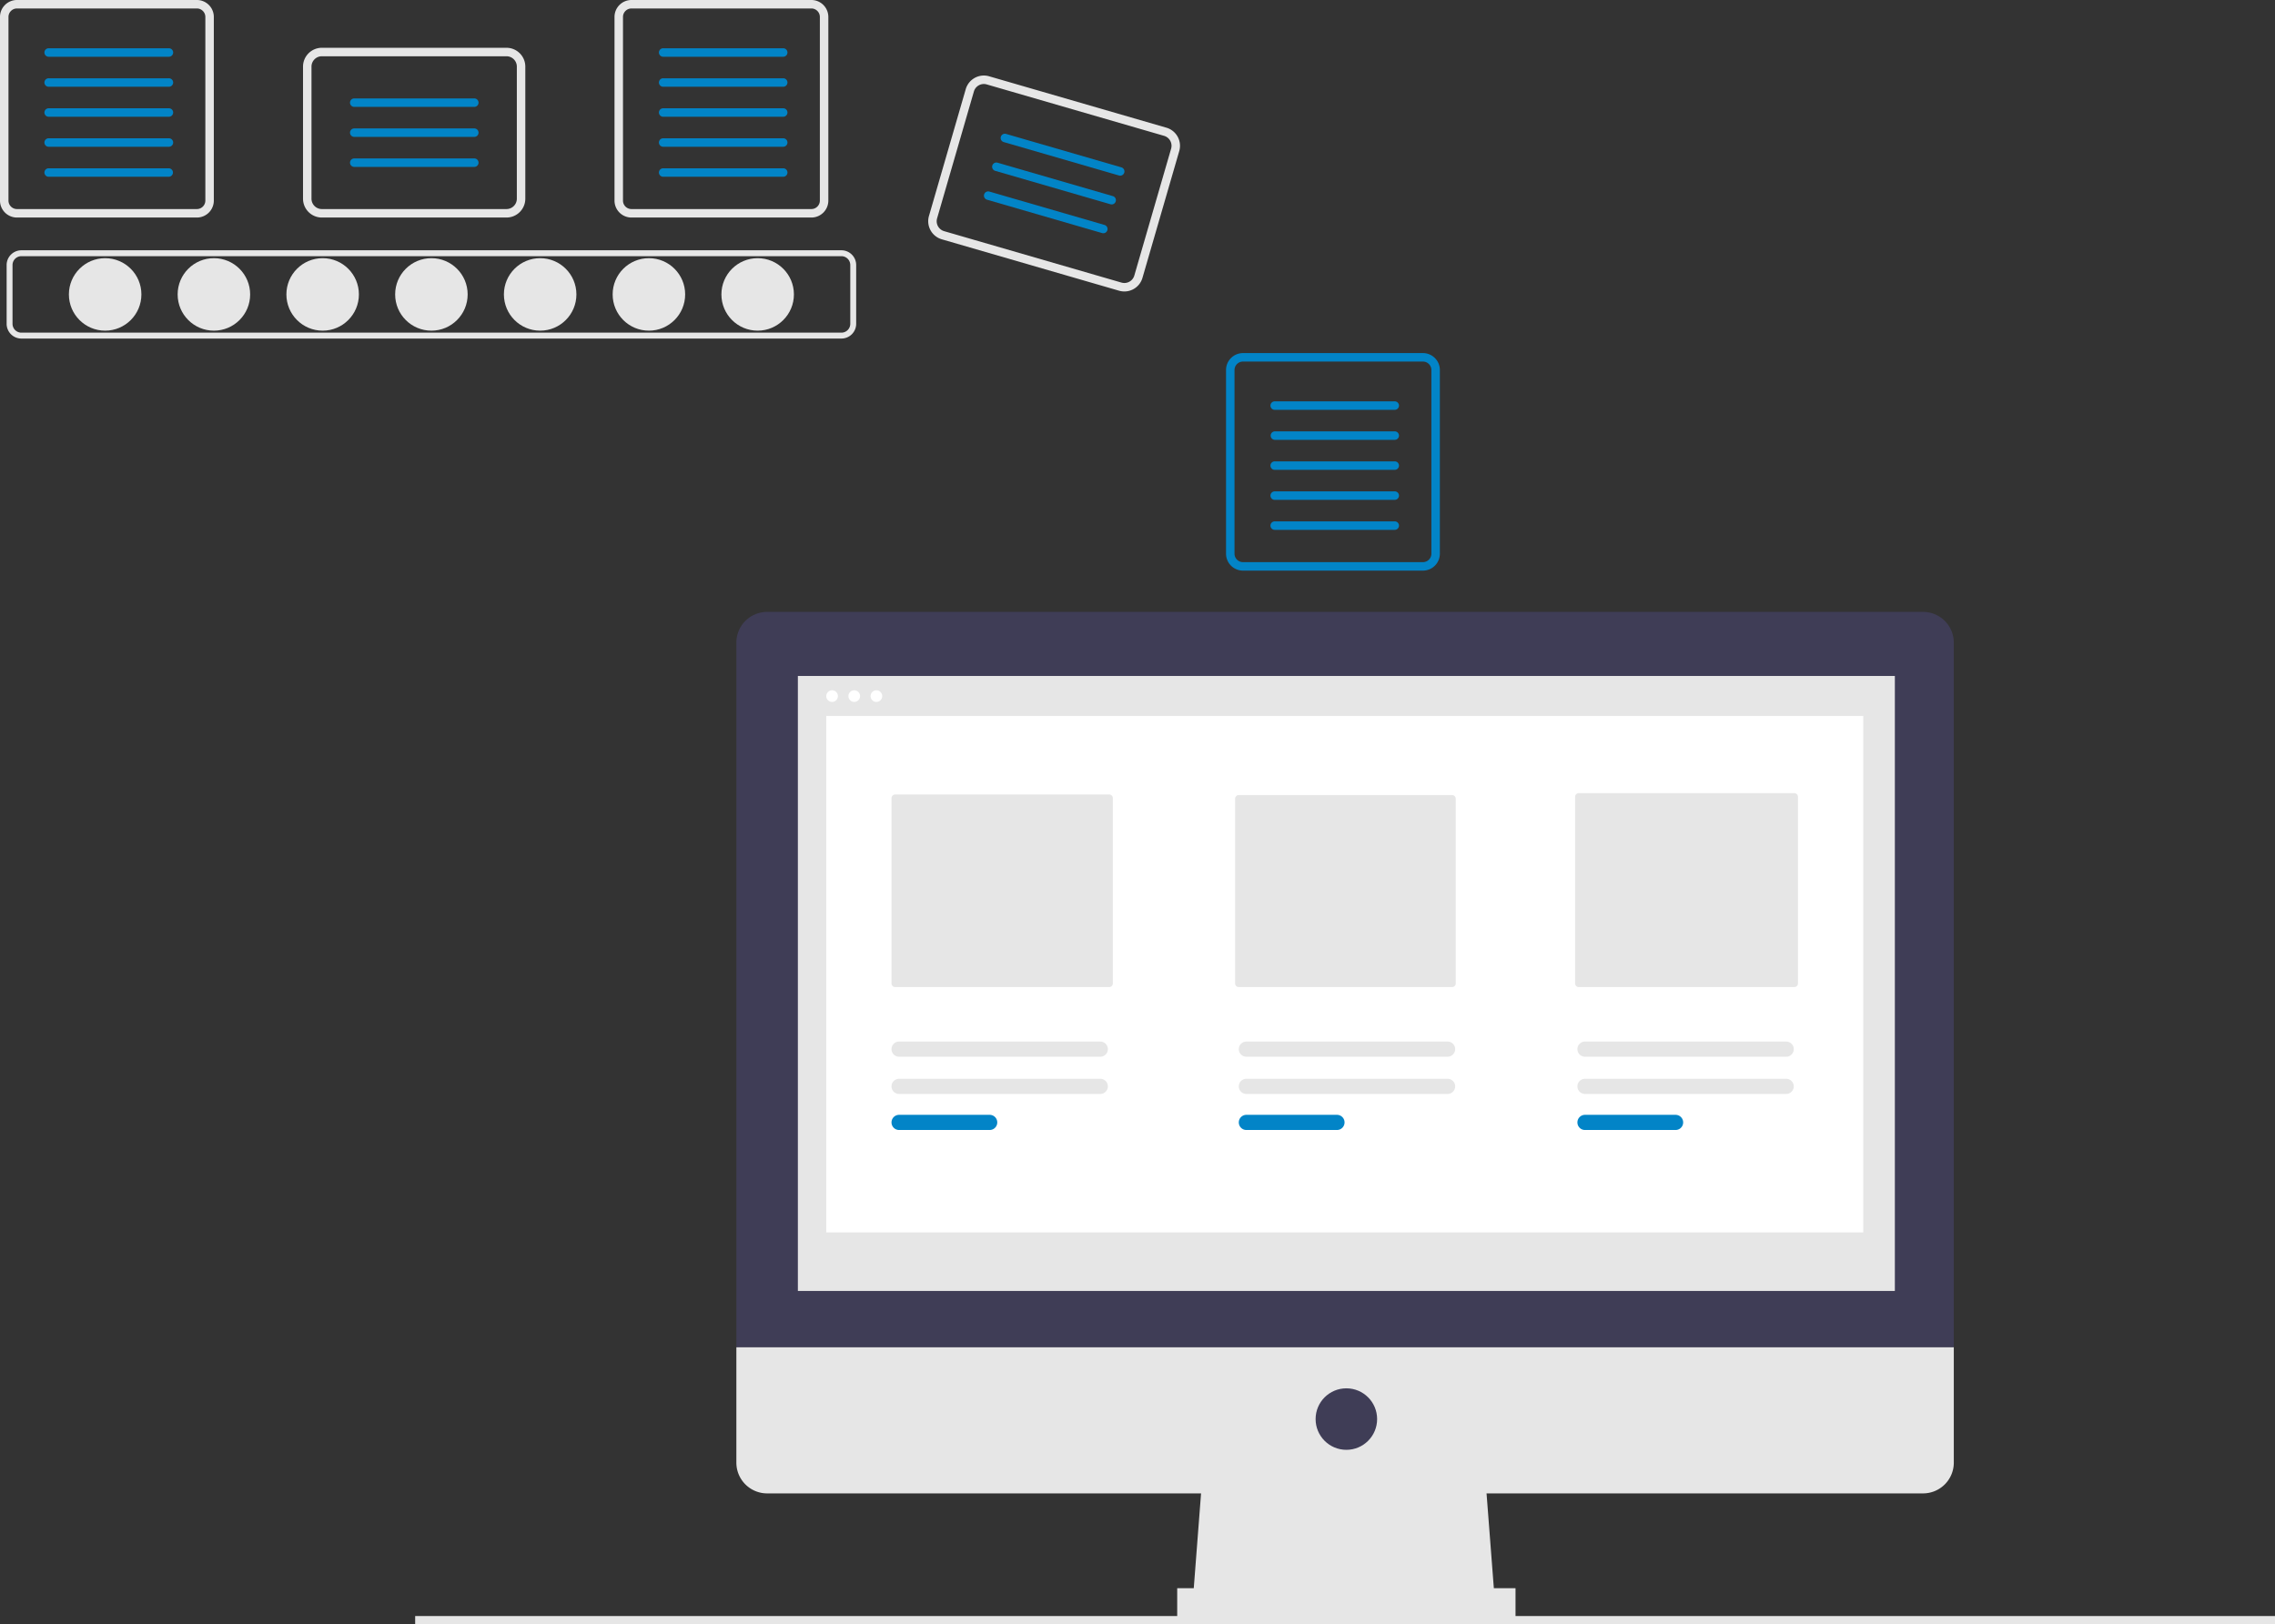 <svg xmlns="http://www.w3.org/2000/svg" width="855.418" height="610.775"
    viewBox="0 0 855.418 610.775" xmlns:xlink="http://www.w3.org/1999/xlink" role="img"
    artist="Katerina Limpitsouni" source="https://undraw.co/">
    <rect x="0" y="0" width="855.418" height="610.775" fill="#333333" stroke="none"/>
    <circle cx="39.536" cy="110.727" r="13.631" fill="#e6e6e6" />
    <circle cx="80.428" cy="110.727" r="13.631" fill="#e6e6e6" />
    <circle cx="121.319" cy="110.727" r="13.631" fill="#e6e6e6" />
    <circle cx="162.211" cy="110.727" r="13.631" fill="#e6e6e6" />
    <circle cx="203.103" cy="110.727" r="13.631" fill="#e6e6e6" />
    <circle cx="243.994" cy="110.727" r="13.631" fill="#e6e6e6" />
    <circle cx="284.886" cy="110.727" r="13.631" fill="#e6e6e6" />
    <path
        d="M488.674,271.938H180.329a5.553,5.553,0,0,1-5.547-5.547V244.287a5.553,5.553,0,0,1,5.547-5.547H488.674a5.553,5.553,0,0,1,5.547,5.547V266.391A5.553,5.553,0,0,1,488.674,271.938ZM180.329,240.959a3.332,3.332,0,0,0-3.328,3.328V266.391a3.332,3.332,0,0,0,3.328,3.328H488.674a3.332,3.332,0,0,0,3.328-3.328V244.287a3.332,3.332,0,0,0-3.328-3.328Z"
        transform="translate(-172.291 -144.612)" fill="#e6e6e6" />
    <path
        d="M246.317,147.799a3.191,3.191,0,0,1,3.187,3.187V220.049a3.191,3.191,0,0,1-3.187,3.187h-67.652a3.191,3.191,0,0,1-3.187-3.187V150.986a3.191,3.191,0,0,1,3.187-3.187h67.652m0-3.187h-67.652a6.374,6.374,0,0,0-6.374,6.374V220.049a6.374,6.374,0,0,0,6.374,6.374h67.652a6.374,6.374,0,0,0,6.374-6.374V150.986a6.374,6.374,0,0,0-6.374-6.374Z"
        transform="translate(-172.291 -144.612)" fill="#e6e6e6" />
    <path
        d="M235.765,165.953H190.628a1.594,1.594,0,1,1,0-3.187h45.137a1.594,1.594,0,1,1,0,3.187Z"
        transform="translate(-172.291 -144.612)" fill="#0284c7" />
    <path
        d="M235.765,177.238H190.628a1.594,1.594,0,1,1,0-3.187h45.137a1.594,1.594,0,1,1,0,3.187Z"
        transform="translate(-172.291 -144.612)" fill="#0284c7" />
    <path
        d="M235.765,188.521H190.628a1.594,1.594,0,1,1,0-3.187h45.137a1.594,1.594,0,1,1,0,3.187Z"
        transform="translate(-172.291 -144.612)" fill="#0284c7" />
    <path
        d="M235.765,199.806H190.628a1.594,1.594,0,1,1,0-3.187h45.137a1.594,1.594,0,1,1,0,3.187Z"
        transform="translate(-172.291 -144.612)" fill="#0284c7" />
    <path
        d="M235.765,211.091H190.628a1.594,1.594,0,1,1,0-3.187h45.137a1.594,1.594,0,0,1,0,3.187Z"
        transform="translate(-172.291 -144.612)" fill="#0284c7" />
    <path
        d="M477.378,147.799a3.191,3.191,0,0,1,3.187,3.187V220.049a3.191,3.191,0,0,1-3.187,3.187h-67.652a3.191,3.191,0,0,1-3.187-3.187V150.986a3.191,3.191,0,0,1,3.187-3.187h67.652m0-3.187h-67.652a6.374,6.374,0,0,0-6.374,6.374V220.049a6.374,6.374,0,0,0,6.374,6.374h67.652a6.374,6.374,0,0,0,6.374-6.374V150.986a6.374,6.374,0,0,0-6.374-6.374Z"
        transform="translate(-172.291 -144.612)" fill="#e6e6e6" />
    <path
        d="M466.826,165.953H421.689a1.594,1.594,0,1,1,0-3.187h45.137a1.594,1.594,0,0,1,0,3.187Z"
        transform="translate(-172.291 -144.612)" fill="#0284c7" />
    <path
        d="M466.826,177.238H421.689a1.594,1.594,0,1,1,0-3.187h45.137a1.594,1.594,0,0,1,0,3.187Z"
        transform="translate(-172.291 -144.612)" fill="#0284c7" />
    <path
        d="M466.826,188.521H421.689a1.594,1.594,0,1,1,0-3.187h45.137a1.594,1.594,0,0,1,0,3.187Z"
        transform="translate(-172.291 -144.612)" fill="#0284c7" />
    <path
        d="M466.826,199.806H421.689a1.594,1.594,0,1,1,0-3.187h45.137a1.594,1.594,0,0,1,0,3.187Z"
        transform="translate(-172.291 -144.612)" fill="#0284c7" />
    <path
        d="M466.826,211.091H421.689a1.594,1.594,0,1,1,0-3.187h45.137a1.594,1.594,0,0,1,0,3.187Z"
        transform="translate(-172.291 -144.612)" fill="#0284c7" />
    <path
        d="M707.317,280.591a3.191,3.191,0,0,1,3.187,3.187v69.063a3.191,3.191,0,0,1-3.187,3.187H639.665a3.191,3.191,0,0,1-3.187-3.187V283.778a3.191,3.191,0,0,1,3.187-3.187h67.652m0-3.187H639.665a6.374,6.374,0,0,0-6.374,6.374v69.063a6.374,6.374,0,0,0,6.374,6.374h67.652a6.374,6.374,0,0,0,6.374-6.374V283.778a6.374,6.374,0,0,0-6.374-6.374Z"
        transform="translate(-172.291 -144.612)" fill="#0284c7" />
    <path
        d="M696.765,298.744H651.628a1.594,1.594,0,1,1,0-3.187h45.137a1.594,1.594,0,0,1,0,3.187Z"
        transform="translate(-172.291 -144.612)" fill="#0284c7" />
    <path
        d="M696.765,310.029H651.628a1.594,1.594,0,0,1,0-3.187h45.137a1.594,1.594,0,0,1,0,3.187Z"
        transform="translate(-172.291 -144.612)" fill="#0284c7" />
    <path
        d="M696.765,321.313H651.628a1.594,1.594,0,1,1,0-3.187h45.137a1.594,1.594,0,0,1,0,3.187Z"
        transform="translate(-172.291 -144.612)" fill="#0284c7" />
    <path
        d="M696.765,332.597H651.628a1.594,1.594,0,1,1,0-3.187h45.137a1.594,1.594,0,0,1,0,3.187Z"
        transform="translate(-172.291 -144.612)" fill="#0284c7" />
    <path
        d="M696.765,343.882H651.628a1.594,1.594,0,1,1,0-3.187h45.137a1.594,1.594,0,0,1,0,3.187Z"
        transform="translate(-172.291 -144.612)" fill="#0284c7" />
    <path
        d="M362.733,226.423H293.309a7.09,7.09,0,0,1-7.081-7.081V169.665a7.09,7.09,0,0,1,7.081-7.082h69.423a7.09,7.09,0,0,1,7.082,7.082V219.342A7.09,7.09,0,0,1,362.733,226.423ZM293.309,165.77a3.899,3.899,0,0,0-3.894,3.895V219.342a3.899,3.899,0,0,0,3.894,3.894h69.423a3.899,3.899,0,0,0,3.895-3.894V169.665a3.9,3.9,0,0,0-3.895-3.895Z"
        transform="translate(-172.291 -144.612)" fill="#e6e6e6" />
    <path
        d="M350.59,184.812H305.453a1.594,1.594,0,0,1,0-3.187H350.59a1.594,1.594,0,1,1,0,3.187Z"
        transform="translate(-172.291 -144.612)" fill="#0284c7" />
    <path
        d="M350.59,196.097H305.453a1.594,1.594,0,0,1,0-3.187H350.59a1.594,1.594,0,1,1,0,3.187Z"
        transform="translate(-172.291 -144.612)" fill="#0284c7" />
    <path
        d="M350.59,207.381H305.453a1.594,1.594,0,0,1,0-3.187H350.59a1.594,1.594,0,1,1,0,3.187Z"
        transform="translate(-172.291 -144.612)" fill="#0284c7" />
    <path
        d="M593.091,253.95,526.415,234.614a7.09,7.09,0,0,1-4.829-8.774l13.836-47.711a7.09,7.09,0,0,1,8.774-4.83l66.676,19.336a7.09,7.09,0,0,1,4.829,8.774l-13.836,47.711A7.09,7.09,0,0,1,593.091,253.95Zm-49.783-77.589a3.899,3.899,0,0,0-4.825,2.656L524.647,226.728a3.899,3.899,0,0,0,2.656,4.825l66.676,19.336a3.899,3.899,0,0,0,4.826-2.655l13.836-47.711a3.9,3.9,0,0,0-2.656-4.826Z"
        transform="translate(-172.291 -144.612)" fill="#e6e6e6" />
    <path
        d="M593.018,210.604l-43.351-12.572a1.594,1.594,0,0,1,.888-3.061L593.906,207.543a1.594,1.594,0,1,1-.888,3.061Z"
        transform="translate(-172.291 -144.612)" fill="#0284c7" />
    <path
        d="M589.875,221.442,546.524,208.87a1.594,1.594,0,1,1,.888-3.061L590.763,218.381a1.594,1.594,0,0,1-.888,3.061Z"
        transform="translate(-172.291 -144.612)" fill="#0284c7" />
    <path
        d="M586.732,232.28l-43.351-12.572a1.594,1.594,0,0,1,.888-3.061l43.351,12.572a1.594,1.594,0,0,1-.888,3.061Z"
        transform="translate(-172.291 -144.612)" fill="#0284c7" />
    <rect x="156.106" y="607.775" width="699.312" height="3" fill="#e6e6e6" />
    <polygon points="562.14 603.085 448.421 603.085 452.276 552.973 558.285 552.973 562.14 603.085"
        fill="#e6e6e6" />
    <rect x="442.639" y="597.303" width="127.21" height="11.565" fill="#e6e6e6" />
    <path
        d="M895.371,374.74H460.735a11.565,11.565,0,0,0-11.565,11.565h0V651.327H906.935V386.305a11.565,11.565,0,0,0-11.565-11.565Z"
        transform="translate(-172.291 -144.612)" fill="#3f3d56" />
    <path
        d="M449.171,651.327v43.367a11.565,11.565,0,0,0,11.565,11.565H895.371a11.565,11.565,0,0,0,11.565-11.565h0V651.327Z"
        transform="translate(-172.291 -144.612)" fill="#e6e6e6" />
    <rect x="300.009" y="254.221" width="412.47" height="231.292" fill="#e6e6e6" />
    <circle cx="506.244" cy="533.698" r="11.565" fill="#3f3d56" />
    <circle cx="312.87" cy="261.795" r="2.195" fill="#fff" />
    <circle cx="321.2" cy="261.795" r="2.195" fill="#fff" />
    <circle cx="329.531" cy="261.795" r="2.195" fill="#fff" />
    <rect x="310.675" y="269.253" width="389.916" height="194.247" fill="#fff" />
    <path
        d="M508.885,443.411a1.38,1.38,0,0,0-1.378,1.378v69.676a1.38,1.38,0,0,0,1.378,1.378H589.349a1.38,1.38,0,0,0,1.378-1.378V444.79a1.38,1.38,0,0,0-1.378-1.378Z"
        transform="translate(-172.291 -144.612)" fill="#e6e6e6" />
    <path
        d="M638.081,443.635a1.38,1.38,0,0,0-1.379,1.378v69.452a1.38,1.38,0,0,0,1.379,1.378h80.208a1.38,1.38,0,0,0,1.378-1.378V445.014a1.38,1.38,0,0,0-1.378-1.378Z"
        transform="translate(-172.291 -144.612)" fill="#e6e6e6" />
    <path
        d="M765.922,442.907a1.38,1.38,0,0,0-1.378,1.378v70.18a1.38,1.38,0,0,0,1.378,1.378h81.042a1.38,1.38,0,0,0,1.378-1.378V444.286a1.38,1.38,0,0,0-1.378-1.378Z"
        transform="translate(-172.291 -144.612)" fill="#e6e6e6" />
    <path
        d="M510.356,550.333a2.85,2.85,0,0,0,0,5.7h75.652a2.85,2.85,0,0,0,0-5.7Z"
        transform="translate(-172.291 -144.612)" fill="#e6e6e6" />
    <path
        d="M510.356,563.889a2.85,2.85,0,0,0,0,5.7h34.062a2.85,2.85,0,0,0,0-5.7Z"
        transform="translate(-172.291 -144.612)" fill="#0284c7" />
    <path
        d="M640.94,550.333a2.85,2.85,0,0,0,0,5.7h75.652a2.85,2.85,0,0,0,0-5.7Z"
        transform="translate(-172.291 -144.612)" fill="#e6e6e6" />
    <path
        d="M640.94,563.889a2.85,2.85,0,0,0,0,5.7h34.062a2.85,2.85,0,0,0,0-5.7Z"
        transform="translate(-172.291 -144.612)" fill="#0284c7" />
    <path
        d="M768.26,550.333a2.85,2.85,0,0,0,0,5.7h75.652a2.85,2.85,0,0,0,0-5.7Z"
        transform="translate(-172.291 -144.612)" fill="#e6e6e6" />
    <path
        d="M510.356,536.333a2.85,2.85,0,0,0,0,5.7h75.652a2.85,2.85,0,0,0,0-5.7Z"
        transform="translate(-172.291 -144.612)" fill="#e6e6e6" />
    <path
        d="M640.94,536.333a2.85,2.85,0,0,0,0,5.7h75.652a2.85,2.85,0,0,0,0-5.7Z"
        transform="translate(-172.291 -144.612)" fill="#e6e6e6" />
    <path
        d="M768.26,536.333a2.85,2.85,0,0,0,0,5.7h75.652a2.85,2.85,0,0,0,0-5.7Z"
        transform="translate(-172.291 -144.612)" fill="#e6e6e6" />
    <path
        d="M768.26,563.889a2.85,2.85,0,0,0,0,5.7H802.322a2.85,2.85,0,0,0,0-5.7Z"
        transform="translate(-172.291 -144.612)" fill="#0284c7" />
</svg>